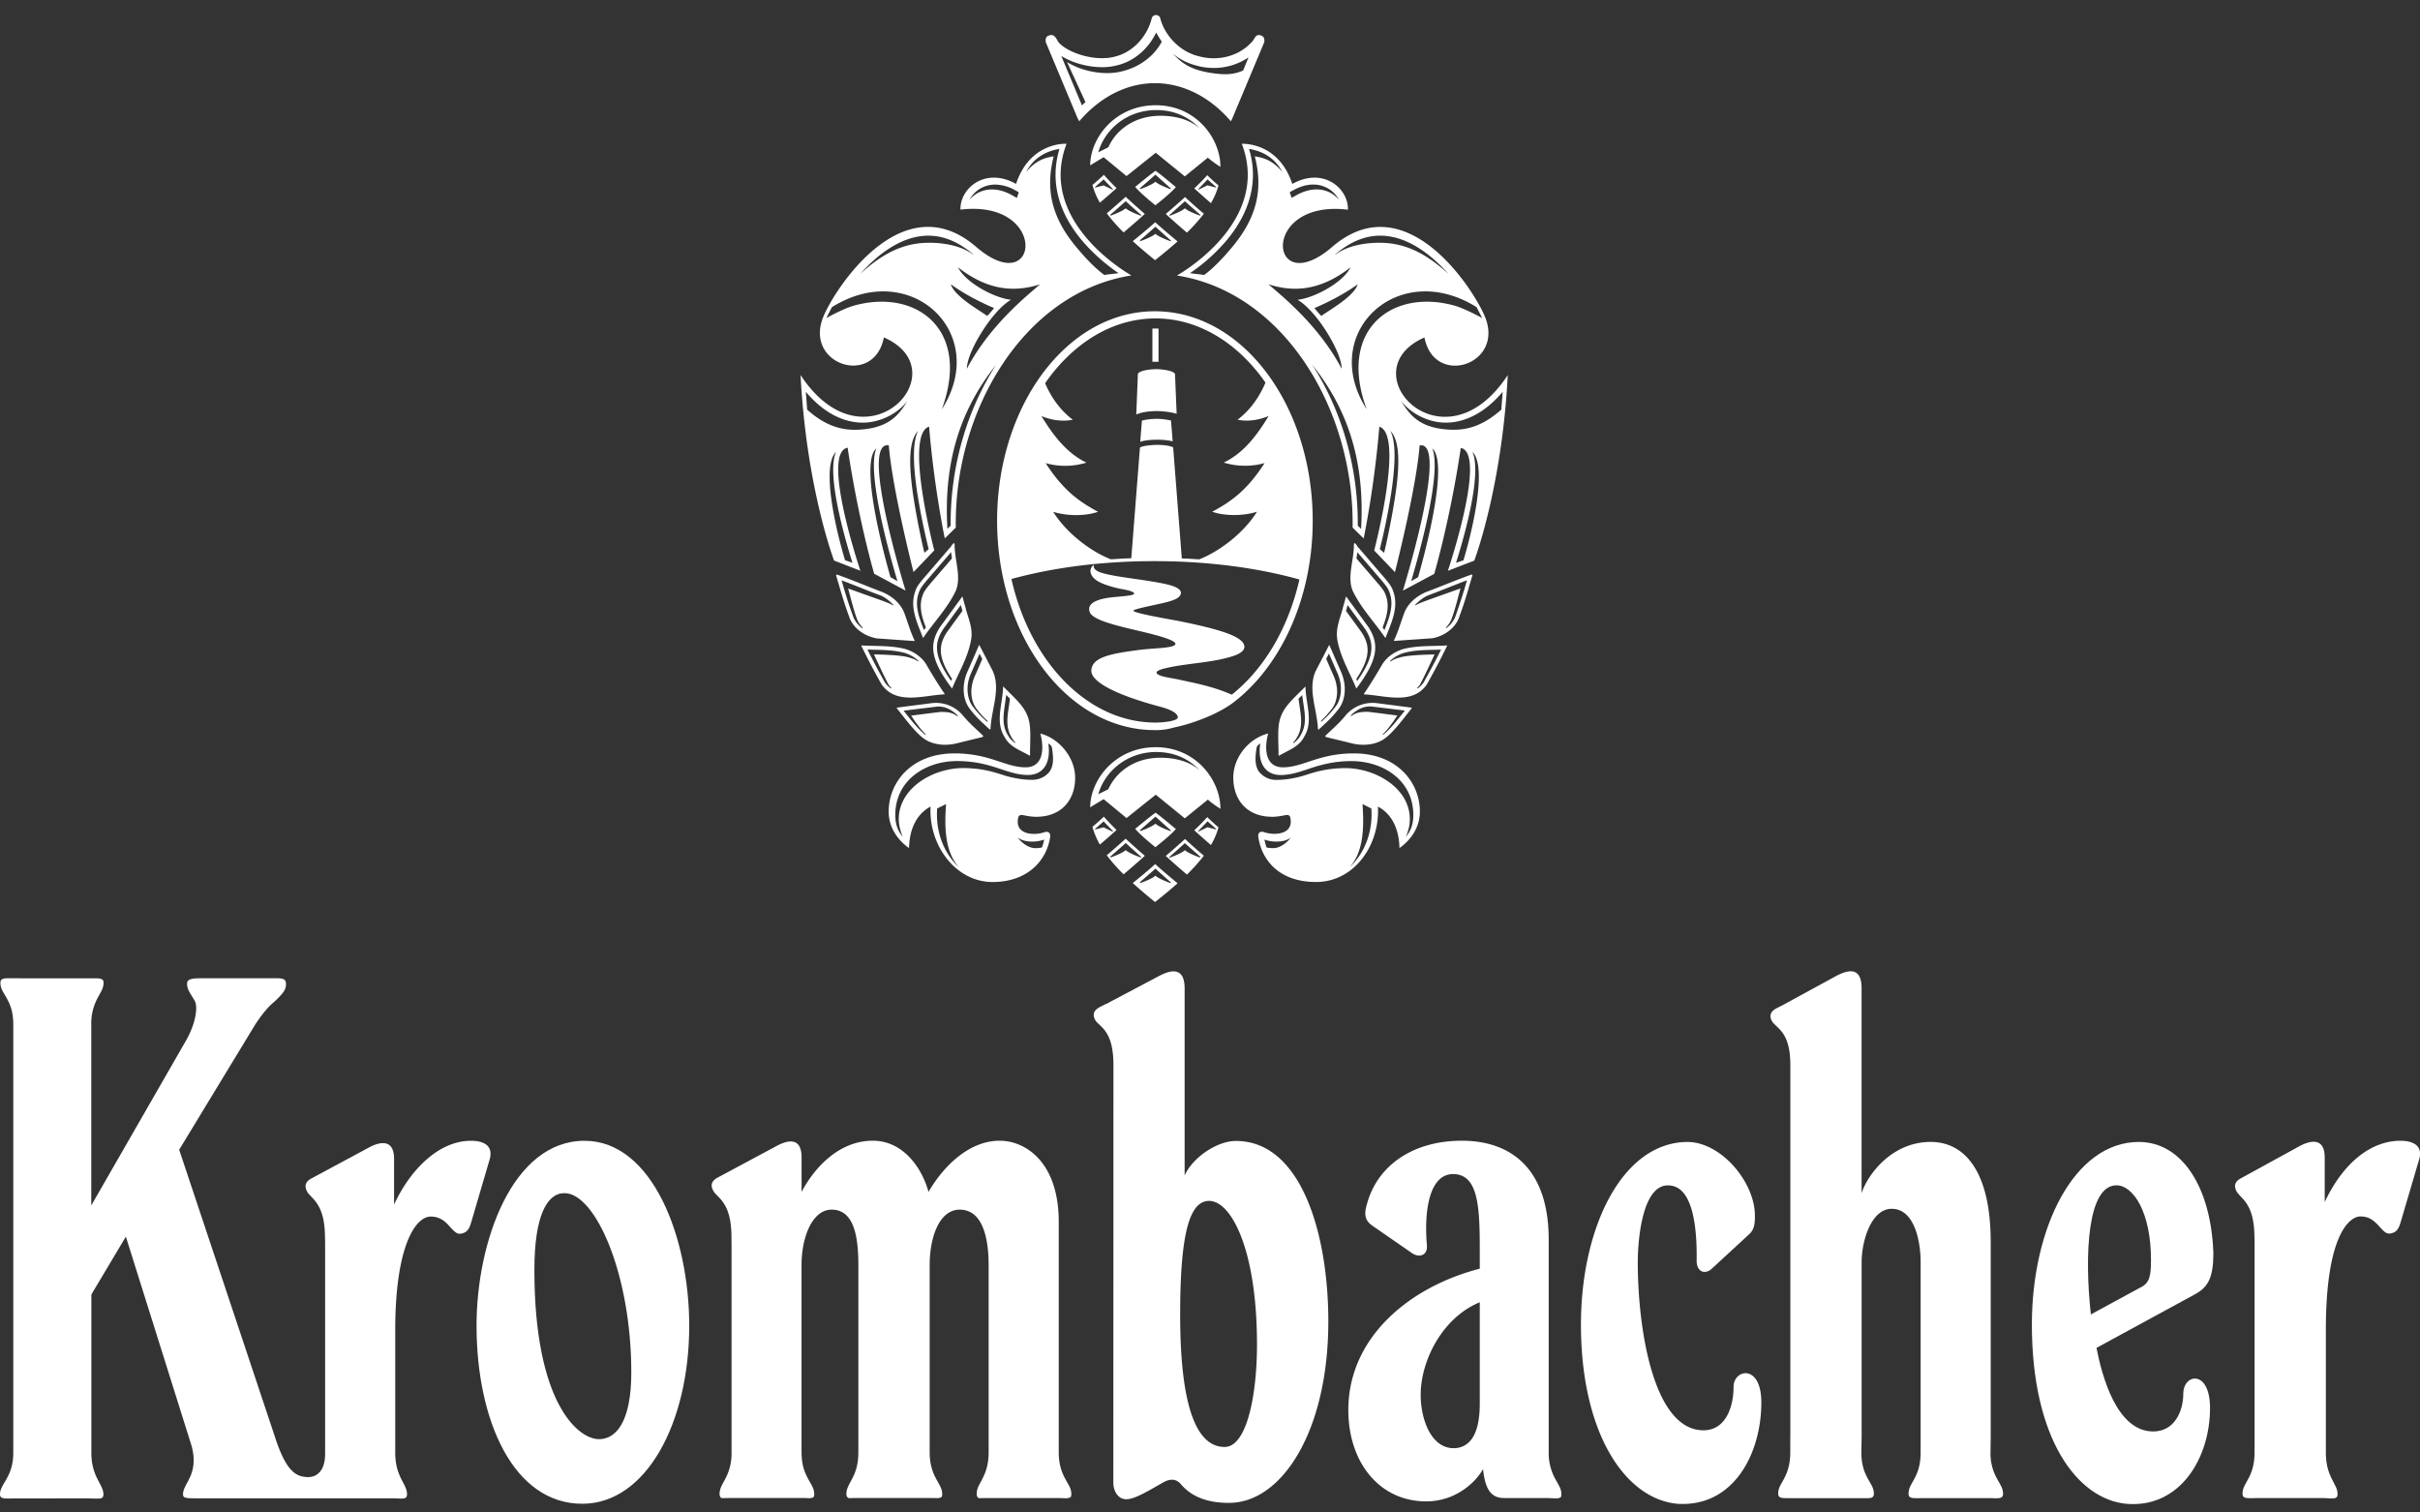 <svg fill="none" xmlns="http://www.w3.org/2000/svg" viewBox="0 0 112 70"><rect x="0" y="0" width="112" height="70" fill="#333333" stroke="none"/><g clip-path="url(#a)" fill="#fff"><path fill-rule="evenodd" clip-rule="evenodd" d="M22.055 61.352c0 4.38 1.701 8.244 4.895 8.244 2.935 0 4.948-3.709 4.948-8.244 0-4.068-1.701-8.555-4.847-8.555-3.346 0-4.996 4.688-4.996 8.555Zm7.162 2.163c0 2.321-.722 3.092-1.495 3.092-.98 0-2.99-1.7-2.99-7.831 0-2.472.567-3.556 1.39-3.556 1.442 0 3.095 3.763 3.095 8.295Zm69.82-3.915-2.27 1.234c-.306-2.78-.153-5.976 1.186-5.976.77 0 1.597 1.235 1.597 3.454 0 .719-.051 1.081-.515 1.288m.62 6.65c-1.702 0-2.373-2.577-2.628-3.867l4.635-2.523c.518-.311.775-.724.775-1.857-.104-3.04-1.443-5.152-3.45-5.152-2.99 0-4.95 3.969-4.95 8.45 0 5.308 2.115 8.091 4.38 8.298 2.472.206 3.865-2.112 3.865-4.43 0-1.804-1.237-1.597-1.237-.672 0 .827-.414 1.753-1.393 1.753"/><path d="M33.854 57.53v-.251c0-.918-.196-1.374-.413-1.667a1.663 1.663 0 0 0-.159-.19l-.147-.153a.689.689 0 0 1-.185-.306c-.038-.15-.006-.317.263-.462l2.731-1.465c.671-.36 1.154-.293 1.154.531v1.597c.57-1.081 1.702-2.37 3.299-2.37 1.39 0 2.267 1.238 2.576 2.37.62-1.081 1.806-2.37 3.298-2.37 1.135 0 2.729.929 2.729 3.763v10.659c0 .577.145.939.295 1.215.072.137.145.255.201.368a.759.759 0 0 1 .086.335c0 .078-.01.127-.027.153a.429.429 0 0 1-.25.054 22.306 22.306 0 0 0-.26-.008h-3.33c-.113 0-.204 0-.276.003-.073 0-.124 0-.158-.008-.073-.065-.078-.116-.078-.196a.84.84 0 0 1 .08-.341c.054-.115.124-.228.19-.365.14-.274.282-.63.282-1.218V58.56c0-1.341-.308-2.576-1.339-2.576-.925 0-1.39 1.235-1.39 2.576v8.652c0 .577.145.937.293 1.216.072.137.145.255.198.367a.763.763 0 0 1 .089.336c0 .078-.01.126-.027.153a.403.403 0 0 1-.25.05c-.072 0-.155-.002-.26-.005h-3.381c-.113 0-.204 0-.28.006-.072 0-.123 0-.155-.008-.072-.065-.08-.116-.08-.196 0-.124.035-.228.083-.341.054-.115.12-.228.19-.365.14-.274.28-.63.28-1.218V58.56c0-1.341-.204-2.576-1.237-2.576-.878 0-1.393 1.235-1.393 2.576v8.655c0 .58.147.936.298 1.215.072.137.145.253.2.368a.764.764 0 0 1 .09.335.37.37 0 0 1-.025.153.45.45 0 0 1-.25.051c-.072-.002-.155-.008-.254-.008h-3.336c-.113 0-.204.003-.279.006-.072 0-.123 0-.158-.006-.073-.064-.08-.118-.08-.195a.85.85 0 0 1 .082-.341c.051-.113.121-.228.19-.363a2.49 2.49 0 0 0 .283-1.215V57.52l-.003.01Z"/><path fill-rule="evenodd" clip-rule="evenodd" d="m51.182 46.472 2.45-1.296c.773-.413 1.194-.252 1.194.572v8.657c.362-.827 1.495-1.6 2.372-1.6 3.038 0 4.278 4.329 4.278 8.349 0 5.101-2.163 8.4-4.586 8.4h-.043c-1.138 0-1.798-.395-2.196-.865-.198-.236-.474-.271-.8-.089-.377.212-.71.411-1 .553-.293.145-.534.234-.735.234-.357 0-.59-.36-.59-.77l.005-19.32c0-.917-.199-1.354-.414-1.625a1.71 1.71 0 0 0-.16-.175l-.146-.14a.576.576 0 0 1-.18-.287c-.048-.214.06-.343.258-.456l.293-.15v.008Zm4.776 9.108c1.03 0 2.217 2.267 2.217 6.647 0 2.316-.464 4.74-1.497 4.74-1.441 0-2.059-2.268-2.059-6.133 0-3.864.465-5.254 1.34-5.254Zm15.766 13.758c.105 0 .19.006.263.009a.439.439 0 0 0 .247-.051c.019-.03.027-.076.027-.156a.759.759 0 0 0-.086-.336c-.056-.115-.126-.23-.201-.367a2.454 2.454 0 0 1-.298-1.219v-9.837c0-3.35-1.803-4.587-4.02-4.587-2.217 0-3.905 1.106-4.396 2.947-.15.494-.07.762.26.99l1.82 1.259c.344.241.74.115.698-.36-.134-1.543.091-3.293 1.22-3.293 1.12.014 1.227 1.401 1.227 3.4v.98c-3.199.821-6.083 3.142-6.083 6.542 0 2.421 1.44 4.227 3.606 4.227 1.393 0 2.322-.928 2.627-1.495.102.929.363 1.34.98 1.34h2.11v.007Zm-4.326-2.318c-1.132.102-1.647-1.288-1.647-2.474 0-1.543.98-3.553 2.734-4.275v4.688c0 1.081-.26 1.959-1.084 2.06"/><path d="M78.337 56.16c.18.743.193 1.62.185 2.168-.008.54.386.681.705.386l1.72-1.586c.24-.217.272-.472.272-.866 0-1.54-1.546-3.395-3.113-3.411-3.035.01-4.938 3.974-4.938 8.45 0 5.05 2.06 8.091 4.484 8.298 2.579.153 3.864-2.319 3.864-4.691 0-1.803-1.285-1.546-1.285-.722 0 .929-.362 2.01-1.393 2.01-2.318 0-3.04-4.69-3.04-7.78 0-1.03.206-3.555 1.393-3.555.641 0 .966.571 1.148 1.301m4.517 10.329v.722c0 .588-.143.94-.282 1.21-.07.135-.14.245-.194.357a.778.778 0 0 0-.083.338c0 .135.054.183.164.204.06.011.132.014.22.014l.303.002h3.054c.105 0 .204-.002.293 0 .088.003.16 0 .222-.008.113-.018.172-.07.172-.209a.813.813 0 0 0-.083-.333c-.056-.112-.129-.228-.201-.362-.15-.274-.296-.633-.296-1.21l.014-.762v-8.035c0-1.03.462-2.474 1.39-2.474 1.03 0 1.34 1.444 1.34 2.474v8.797c0 .588-.14.939-.283 1.21-.07.134-.14.244-.193.357a.776.776 0 0 0-.083.338c0 .134.054.183.164.204.059.01.131.013.222.013l.3-.002h3.004c.105 0 .204.002.292.005.086.003.161 0 .22-.008.116-.019.172-.07.172-.21a.739.739 0 0 0-.086-.332c-.053-.113-.126-.228-.198-.362a2.385 2.385 0 0 1-.298-1.21l.01-.722V57.49c0-3.245-1.183-4.64-2.782-4.64-1.753 0-2.885 1.446-3.194 2.37v-9.48c0-.824-.413-.98-1.189-.564l-2.447 1.336-.308.156c-.202.113-.31.242-.26.456a.58.58 0 0 0 .182.287l.145.14c.05.05.107.107.16.172.218.273.42.673.42 1.59v17.18l-.003-.002Zm21.487.51v.217c0 .588-.143.94-.282 1.21-.073.135-.14.245-.191.358a.785.785 0 0 0-.083.338c0 .134.056.18.164.201.059.01.134.013.22.013.091 0 .19-.005.306-.005h3.035c.107 0 .201.01.29.014.077.002.155.005.217-.003.11-.014.166-.06.166-.199a.783.783 0 0 0-.083-.335c-.051-.113-.118-.231-.185-.368-.137-.276-.274-.639-.274-1.218v-5.67c0-4.38 1.084-5.255 1.6-5.255.11 0 .212.016.308.043.143.048.253.12.355.21a2.5 2.5 0 0 1 .139.13l.126.138c.081.088.148.163.223.212a.304.304 0 0 0 .231.056c.236-.04.357-.148.453-.437l.057-.19.837-2.84c.153-.617-.311-.824-.878-.824-1.339 0-2.627.98-3.504 2.834V53.57c0-.816-.505-.875-1.168-.523l-2.721 1.492c-.206.112-.298.255-.247.459.03.12.094.206.18.303l.142.153c.054.056.105.118.159.19.201.28.386.706.402 1.54.006.092.008.304.008.403v9.411l-.002.003ZM18.239 55.736l.153-.301c.735-1.414 1.975-2.638 3.405-2.638.566 0 1.03.207.875.827l-.84 2.863-.051.169c-.097.293-.217.397-.45.44a.305.305 0 0 1-.234-.056 1.607 1.607 0 0 1-.226-.212l-.123-.134a1.67 1.67 0 0 0-.14-.135 1.033 1.033 0 0 0-.36-.209 1.128 1.128 0 0 0-.308-.046c-.722 0-1.648 1.39-1.648 5.255v5.67c0 .58.14.94.277 1.219.067.136.137.254.185.367.051.11.083.218.083.335 0 .14-.056.186-.163.2a.958.958 0 0 1-.218.002c-.088 0-.185-.008-.29-.008H9.185c-.306 0-.489 0-.594-.03-.093-.024-.12-.067-.12-.163 0-.124.045-.242.112-.376.07-.137.156-.282.231-.456.137-.33.226-.76.054-1.398l-3.043-9.688-1.597 2.68v7.319c0 .571.142.936.282 1.218.07.14.137.258.19.373.051.11.086.215.086.333 0 .134-.045.174-.142.193-.054.008-.126.008-.215.008-.088 0-.193-.008-.316-.008H.705l-.31.005c-.088 0-.165 0-.227-.013C.052 69.32 0 69.274 0 69.156s.035-.228.092-.34c.056-.114.134-.229.209-.366.153-.276.314-.633.314-1.218V47.414c0-.59-.15-.942-.303-1.213-.073-.134-.148-.247-.204-.36a.771.771 0 0 1-.089-.346c0-.134.054-.182.161-.204.057-.013.132-.016.22-.016h.306l.408.003h3.317c.089 0 .161.005.215.019.102.024.147.07.147.196a.794.794 0 0 1-.083.335c-.054.113-.123.228-.193.362a2.459 2.459 0 0 0-.293 1.213v8.386l4.372-7.608c.445-.764.585-1.57.413-1.867-.1-.172-.193-.309-.26-.44a.7.7 0 0 1-.089-.382c.008-.088.065-.142.18-.177.118-.034.287-.04.502-.04h3.486c.088 0 .16.006.22.019.113.024.171.075.185.201.019.183-.043.333-.18.502a4.237 4.237 0 0 1-.453.448c-.274.247-.537.588-.803.996l-3.504 5.77 4.433 13.294c.515 1.599.98 1.857 1.546 1.857.362 0 .775-.258.775-1.082v-9.738c0-.08-.003-.156-.005-.231 0-.913-.193-1.369-.405-1.661a1.646 1.646 0 0 0-.159-.19l-.142-.154a.658.658 0 0 1-.18-.303c-.048-.204.04-.346.25-.459l2.745-1.476c.622-.303 1.087-.217 1.087.566v2.107l.155-.303-.155.3v-.002ZM58.693 33.95c-.18.645-.166 1.563.684 1.563.472 0 .915-.172 1.363-.317.5-.161 1.087-.328 1.922-.328 2.004 0 3.051 1.348 3.051 2.692 0 .716-.397 1.304-.945 1.69-.018-.906-.362-1.58-.995-1.92.091 1.827-1.127 3.49-2.866 3.49-1.74 0-2.53-1.054-2.673-2.098-.024-.19.11-.263.255-.212.52.177 1.393.105 1.229-.663-.024-.129-.12-.142-.234-.12-.15.029-.36.072-.58.075-1.25.008-1.827-.843-1.827-1.81 0-.965.741-1.827 1.613-2.044m.387 5.002a1.77 1.77 0 0 1-.559-.091v.005c.017.078.073.29.102.36.116.024.309.04.424.019.258-.051.505-.24.666-.438l.027-.035c-.164.118-.392.18-.658.18m3.518 1.052c.604-.636.924-1.546.875-2.498l-.005-.086-.408-.204.019.343c.045.934-.03 1.938-.612 2.571.045-.04.088-.08.131-.126Zm-4.315-4.272a1 1 0 0 0 .797.365c.438 0 .92-.089 1.315-.215.446-.142.966-.317 1.814-.33 1.42-.021 3.022.904 3.04 2.337 0 .215-.026.39-.077.537a1.85 1.85 0 0 1-.11.311c.201-.241.349-.542.349-1.011 0-1.64-1.436-2.499-2.855-2.499-.814 0-1.388.164-1.863.317l-.185.062c-.395.131-.8.265-1.237.265-.408 0-.634-.185-.752-.338-.246-.324-.241-.789-.193-1.119-.1.06-.142.1-.169.196-.048.333-.12.8.124 1.125"/><path d="M62.66 25.221c.015-.244.174.126.235.15l1.2 1.396c.14.172.303.354.376.577.292.76-.1 1.527-.352 2.187-.496-.73-1.143-1.393-1.524-2.209-.25-.646.067-1.387.064-2.098m1.13 1.795.048.06c.118.144.24.289.293.458.18.47.075.94-.14 1.5v.008l.03.043.037.048.016.025.011-.027c.247-.617.432-1.173.22-1.726-.056-.174-.18-.325-.298-.47l-.048-.058-1.138-1.323-.005.037c-.008.062-.016.126-.027.185l-.01.067 1.008 1.173h.003Zm-2.794 6.722c-.034-.915-.512-1.905-.067-2.756.135-.257.408-.783.59-1.14.159.357.368.845.53 1.21.305.666.22 1.358-.1 1.763-.36.462-.526.575-.832.87-.04.016-.072.112-.123.056m.15-.338.024-.014.035-.032c.193-.177.346-.316.607-.654.252-.32.373-.934.077-1.581-.08-.183-.174-.397-.265-.61l-.116-.265-.126.244.067.156c.092.212.185.427.266.61.29.635.172 1.233-.073 1.545-.204.263-.34.405-.496.55l-.005.005.005.04v.006Zm3.403-3.74-.038-.012c.19-.394.311-.816.462-1.231.171-.5.606-.851 1.062-1.034.695-.26 1.38-.552 2.08-.802l.035.03c-.185.627-.365 1.274-.596 1.889-.174.582-.735.936-1.258 1.033l-1.75.123.003.003Zm2.662-1.099a1.13 1.13 0 0 1-.298.483l.021.025c.226-.17.379-.376.451-.62a23.35 23.35 0 0 0 .502-1.565l.008-.032-.03.01c-.3.114-.6.232-.89.347l-.014.005c-.279.11-.569.226-.864.336-.233.094-.435.276-.601.434l.022.025c.142-.084.233-.116.397-.18.147-.056 1.516-.542 1.68-.601-.043.15-.25.977-.382 1.33m-6.792 3.205c.011.816.382 1.615-.064 2.335-.244.477-.751.625-1.16.872l-.023-.03c.008-.523-.065-1.205.064-1.65.166-.574.547-.886 1.183-1.524m-.555 2.622c.153-.11.26-.231.333-.374.279-.453.204-.95.123-1.473v-.013a6.71 6.71 0 0 1-.048-.333v-.032l-.027.024c-.048.048-.097.094-.142.14l-.006.005v.008l.049.33c.077.518.153 1.009-.121 1.452a.956.956 0 0 1-.182.241l.021.025Zm3.867-1.85 1.602.207v.032c-.45.567-.95 1.248-1.382 1.484-.36.199-.84.255-1.328.15l-1.254-.305-.04-.049c.306-.295.61-.552.9-.893a1.63 1.63 0 0 1 1.5-.626m-1.195.599c.247-.182.462-.199.768-.199.061 0 1.373.172 1.373.172-.08.102-.123.185-.198.287-.177.242-.298.41-.486.58l.022.024c.314-.241.673-.698.987-1.097l.019-.025-1.497-.182c-.395-.051-.738.145-1.01.41l.022.025v.005Zm-.639-3.534c-.099-.567.161-1.044.274-1.554.051-.15.083-.306.129-.454l1.03 1.412c.502.775.483 1.484-.555 2.853-.306-.755-.733-1.43-.88-2.26m.923 1.908.016-.024c.824-1.17.751-1.758.349-2.378l-.81-1.108-.009.032c-.008.022-.013.046-.021.067-.01.051-.024.1-.04.148l-.006.021.714.98c.376.58.459 1.119-.23 2.165l-.006.008.04.089h.003Zm.311.623v-.03c.287-.421.54-.832.803-1.285.217-.403.62-.668 1.017-.784.646-.169 1.352-.126 2.036-.166a32.588 32.588 0 0 1-.952 1.814c-.677.955-1.919.499-2.907.45m2.587-.44a1.437 1.437 0 0 1-.126.148l.022.024c.107-.078.198-.166.276-.276.295-.526.558-1.017.8-1.503l.013-.024-.279.008c-.502.01-.974.021-1.422.14-.25.072-.48.203-.663.38l.022.025c.153-.113.292-.148.472-.201.443-.116 1.543-.127 1.57-.127-.08.164-.497 1.071-.685 1.41m1.898-10.974c-.502 3.373-1.23 5.834-1.23 5.834l-1.451.776s2.16-6.964.775-6.72c-.158 2.015-1.143 5.864-1.143 5.864l-.96-1.004s1.408-5.364.238-5.727a47.465 47.465 0 0 1-.724 5.172l-.513-.502c.086-5.464-3.196-10.9-8.131-11.668 0 0 4.406-2.429 3.003-6.095 0 0 1.69-.11 2.337 1.857 1.452-.807 2.606.223 2.574 1.192-4.122-.497-3.658 4.25-.725 1.72 3.4-2.925 6.526 1.93 7.063 3.223.929 2.23-2.348 3.295-2.796.971-3.537 1.549.861 6.304 3.856 1.74-.27 5.232-1.55 8.587-1.55 8.587l-1.222.472s1.841-5.466.588-5.69M59.694 8.906l.083.252.23-.128c.315-.175.626-.263.924-.263a1.341 1.341 0 0 1 1.041.48 1.346 1.346 0 0 0-1.194-.706c-.298 0-.61.089-.923.263l-.166.091s0 .008.002.011m5.617 17.99.322-.182c.499-1.742 1.307-5.096.727-5.882a.496.496 0 0 0-.07-.078c.44 1.073-.534 4.642-.977 6.143m-2.468-2.566.15.148c.199-3.35-.754-5.69-2.222-7.549-.032-.043-.06-.089-.091-.131 1.42 2.168 2.184 4.835 2.16 7.532M57.807 6.893c.446 1.475.06 2.965-1.121 4.328a8.526 8.526 0 0 1-1.61 1.42c.115.027.536.056.649.088.402-.292.845-.743 1.317-1.312 1.125-1.355 1.428-2.66 1.031-4.181.352.054.808.156 1.275.725-.41-.795-1.152-1.01-1.54-1.068Zm.902 6.266c.505.453 2.284 1.824 3.384 3.904.008-.767-1.167-2.691-2.04-3.188.781-.088 2.094-.789 2.453-1.503-1.186.92-2.383 1.24-3.794.787m4.122 0c-.883.644-2.002 1.1-2.002 1.1s.263.322.324.36c.368-.269 1.506-.897 1.678-1.46Zm1.043-2.252c-.71 0-1.414.293-2.082.87v.016c.019-.016.04-.03.062-.046.727-.515 1.9-.569 2.56-.472.977.142 1.787.644 2.622 1.406-.84-.942-1.951-1.774-3.159-1.774m3.449 3.242c.472.134 1.266.569 1.266.569l-.257-.502c-3.647-2.284-7.337 1.21-5.086 4.728-1.368-3.711 1.2-5.606 4.077-4.795Zm-2.977 5.796c.24.494.25 1.422.04 2.837a28.85 28.85 0 0 1-.533 2.632l.198.172c.102-.408.355-1.564.518-2.657.25-1.669.159-2.581-.223-2.984Zm5.131-.985.062-.826c-.778.926-1.696 1.427-2.64 1.427-.763 0-1.594-.397-2.053-.998.426.728.933 1.243 2.192 1.32.87.054 1.61-.193 2.437-.923m-1.23 2.09a.715.715 0 0 0-.107-.139c.46 1.023-.389 3.972-.757 5.137l.344-.118c.41-1.358 1.028-4.02.52-4.877"/><path d="M53.549 19.025c-.253 0-.682.03-.961.16l.075-1.886s.014-.03.032-.04c.175-.145.658-.174.854-.174.129 0 .751.05.831.222l.076 1.844c-.325-.102-.776-.126-.907-.126Zm0 .36a2.99 2.99 0 0 0-.7.08l-.079.982c.242-.083.583-.096.779-.096.102 0 .456.002.724.077l-.078-.966a3.401 3.401 0 0 0-.646-.08m.07-4.176h-.285v1.538h.284v-1.538Zm7.135 8.893c0 3.591-1.481 6.76-3.7 8.435-.725.537-1.877.963-2.727 1.138a2.898 2.898 0 0 1-.88.118c-4.077 0-7.3-4.388-7.3-9.69 0-5.303 3.223-9.694 7.3-9.694 4.076 0 7.307 4.385 7.307 9.693Zm-11.11-4.672c-.448.089-.955.033-1.444-.171.561.93 1.2 1.736 2.08 2.154a3.315 3.315 0 0 1-1.884.025c.786 1.22 1.498 1.757 2.423 2.251-.611.218-1.497.19-2.077 0 .61.982 1.737 1.838 2.67 2.2.312-.02.629-.04.945-.05l.4-5.118c.113-.102.687-.129.794-.129.202 0 .572.022.744.116l.4 5.139c.27.01.539.026.802.045.934-.362 2.066-1.22 2.678-2.206-.582.191-1.465.218-2.072 0 .92-.49 1.635-1.027 2.424-2.251-.51.148-1.213.19-1.89-.024.886-.419 1.517-1.224 2.077-2.155-.49.204-.992.263-1.44.172.56-.419 1.003-1.025 1.293-1.718-1.278-1.833-3.094-2.97-5.09-2.97-1.997 0-3.827 1.148-5.108 3 .29.679.728 1.274 1.28 1.688m10.485 7.393c-1.913-.534-4.218-.848-6.7-.848-2.483 0-4.726.306-6.624.826.87 3.867 3.55 6.645 6.663 6.645.363 0 1.036-.067 1.036-.242 0-.134-.163-.316-.81-.49-1.86-.495-3.234-1.11-3.19-1.694.042-.623.973-.77 2.221-.937.604-.078 1.409-.075 1.618-.209.21-.131-.26-.295-.585-.397-.373-.113-.84-.223-1.307-.333-.904-.217-1.889-.456-2.02-.81-.212-.559.824-.663 1.105-.693.212-.024.95-.064.95-.16 0-.13-.547-.205-.66-.229-.325-.07-.7-.177-.955-.311-.405-.21-.542-.564-.255-.8-.046.293.298.384.955.51.472.086 1.264.183 1.914.295.517.094 1.325.234 1.137.601-.107.21-.55.312-.974.406-.609.134-1.197.255-1.197.314 0 .118 1.64.389 2.142.488 1.739.354 2.78.66 2.965 1.06.153.333-.335.507-.555.572-.918.29-2.026.31-2.979.523-.268.059-.529.137-.5.241.05.161.661.226 1.034.306.641.145 1.503.293 2.383.671l.062.027c1.481-1.173 2.616-3.065 3.131-5.332M53.47 39.21c-.361-.297-.713-.595-.933-.85.239-.194.614-.507.942-.749.333.242.703.564.942.757-.223.255-.582.547-.947.842m-2.389-1.414c.18.202.376.41.59.617-.209.19-.536.478-.772.674a3.516 3.516 0 0 1-.344-.821c.188-.156.39-.336.526-.467m2.373 3.95a26.05 26.05 0 0 1-1.034-.88c.24-.19.792-.647 1.041-.878.25.236.8.695 1.034.889-.328.292-.68.585-1.044.869M52 40.464a7.774 7.774 0 0 1-.778-.883c.25-.204.647-.558.875-.765.282.263.582.529.886.792-.229.214-.73.644-.983.858m4.044-1.355c-.23-.201-.558-.488-.772-.684.22-.204.42-.41.6-.61.138.135.336.317.521.473a3.324 3.324 0 0 1-.351.821m-1.109 1.366c-.255-.212-.751-.65-.98-.864.31-.263.607-.523.892-.784.22.21.62.567.872.773a8.666 8.666 0 0 1-.784.875Zm1.546-3.046c-.389-.247-.577-.424-.577-.424l-1.068.867-1.344-1.095-1.353 1.082-1.06-.875s-.52.314-.622.378c.008-1.293 1.178-2.79 3.048-2.783 1.873.008 2.984 1.554 2.979 2.85m-.95-1.768c-.362-.392-1.001-.856-2.015-.859-1.393 0-2.405.934-2.687 1.959.118-.072.376-.182.465-.239.4-.877 1.285-1.446 2.38-1.454.84-.008 1.479.241 1.857.593Zm-2.756 2.799s.518-.177.698-.341c.18.166.7.343.7.343l.024-.024s-.507-.445-.722-.646c-.217.195-.724.633-.724.633l.026.03-.002.005Zm-1.261.008s-.293-.298-.438-.456c-.11.101-.397.351-.397.351l.008.027.386-.102.416.199.022-.017.003-.002Zm1.26 2.399s.519-.177.699-.341c.18.164.7.343.7.343l.024-.024s-.507-.445-.722-.646c-.217.196-.724.633-.724.633l.026.03-.002.005ZM51.4 39.685s.518-.177.698-.34c.18.163.7.343.7.343l.025-.024s-.508-.446-.722-.647c-.218.196-.725.636-.725.636l.027.03-.003.002Zm4.49-1.398.386.102.008-.027s-.287-.25-.397-.351c-.145.158-.437.456-.437.456l.021.016.416-.198.003.002Zm-1.052 1.06c.18.164.697.341.697.341l.027-.03s-.507-.44-.724-.635c-.218.198-.725.646-.725.646l.024.025s.521-.18.7-.344m-5.077-3.355c0 .967-.578 1.817-1.828 1.807-.22-.003-.43-.046-.58-.076-.11-.018-.206-.008-.23.124-.167.767.705.843 1.226.663.145-.051.279.021.255.212-.14 1.044-.996 2.096-2.67 2.096-1.675 0-2.958-1.664-2.866-3.492-.634.341-.974 1.012-.996 1.922-.547-.387-.942-.974-.942-1.691 0-1.344 1.044-2.692 3.049-2.692.832 0 1.422.167 1.921.328.448.145.891.317 1.363.317.851 0 .864-.918.685-1.562.872.217 1.612 1.11 1.612 2.044Zm-2.652 2.775.024.035c.161.199.408.387.666.438.115.024.306.005.424-.02a2.63 2.63 0 0 0 .102-.359v-.005c-.172.059-.37.091-.558.091-.269 0-.494-.064-.658-.18Zm-2.732 1.358c-.582-.633-.66-1.637-.612-2.57l.02-.344-.411.204-.006.086c-.048.952.271 1.862.875 2.498.043.046.089.086.132.126m4.31-5.523c-.025-.093-.068-.136-.167-.195.048.332.054.794-.193 1.119-.118.155-.344.338-.752.338-.437 0-.842-.134-1.237-.266l-.185-.062c-.475-.153-1.05-.316-1.86-.316-1.42 0-2.855.858-2.855 2.498 0 .472.148.773.349 1.012a1.852 1.852 0 0 1-.11-.311 1.707 1.707 0 0 1-.078-.537c.019-1.433 1.62-2.36 3.04-2.338.846.014 1.37.188 1.815.33.394.127.877.215 1.315.215.407 0 .678-.212.797-.365.246-.324.171-.791.123-1.124"/><path d="M44.245 27.32c-.378.815-1.028 1.478-1.524 2.208-.253-.657-.644-1.428-.352-2.187.072-.223.236-.405.376-.574l1.2-1.396c.061-.024.22-.391.236-.15 0 .714.313 1.452.064 2.099Zm-.185-1.474-.011-.067c-.008-.062-.019-.123-.027-.188l-.005-.037-1.138 1.323-.048.059c-.118.145-.242.295-.298.47-.215.555-.027 1.11.22 1.728l.01.026.017-.024.037-.048.032-.043v-.008c-.217-.56-.322-1.03-.142-1.5.056-.17.177-.314.293-.459l.048-.059 1.009-1.173h.003Zm1.66 7.839c-.305-.295-.471-.405-.831-.87-.32-.405-.405-1.097-.1-1.763.164-.362.37-.853.53-1.21.184.357.458.88.59 1.14.445.851-.033 1.844-.067 2.757-.051.056-.084-.04-.124-.057m-.016-.317-.005-.005a4.176 4.176 0 0 1-.497-.55c-.247-.311-.365-.912-.072-1.546.083-.182.174-.397.265-.609l.068-.155-.127-.245-.115.266c-.091.212-.185.427-.266.61-.298.646-.174 1.26.078 1.58.26.335.413.475.607.654l.035.033.024.013.005-.04v-.006Zm-5.155-3.826c-.52-.1-1.084-.451-1.259-1.033-.23-.615-.41-1.262-.595-1.887l.037-.03c.7.248 1.385.54 2.08.803.456.18.89.534 1.063 1.033.15.413.27.837.461 1.232l-.037.01-1.75-.123v-.005Zm-1.296-2.303c.163.06 1.532.548 1.68.601.163.065.255.097.397.18l.021-.024c-.166-.16-.367-.343-.6-.435-.296-.11-.586-.225-.865-.335l-.013-.005a35.88 35.88 0 0 0-.891-.347l-.03-.01.008.032c.135.459.3 1.03.502 1.567.073.244.225.45.451.62l.021-.024a1.131 1.131 0 0 1-.297-.483c-.132-.355-.339-1.178-.381-1.331m8.353 6.051c.126.448.057 1.127.065 1.65l-.024.03c-.408-.247-.916-.395-1.16-.872-.445-.72-.075-1.52-.064-2.335.636.639 1.017.95 1.183 1.527Zm-.609 1.074a.955.955 0 0 1-.182-.242c-.274-.443-.199-.934-.121-1.452.016-.107.032-.217.045-.33v-.008l-.005-.005-.142-.143-.024-.024-.006.033c-.013.112-.03.222-.045.332v.014c-.08.526-.156 1.02.123 1.473.073.142.18.26.333.373l.022-.024.002.003Zm-2.386-1.197c.29.34.594.598.9.893l-.04.048-1.254.306c-.486.105-.969.049-1.328-.15-.432-.236-.931-.92-1.382-1.484v-.032l1.602-.207a1.626 1.626 0 0 1 1.5.626m-.282-.051c-.271-.266-.614-.462-1.009-.411l-1.497.183.018.024c.314.402.674.856.988 1.097l.021-.024c-.185-.172-.308-.338-.485-.58-.075-.102-.118-.185-.199-.287 0 0 1.315-.171 1.374-.171.306 0 .52.016.768.198l.021-.024v-.005Zm-.263-1.25c-1.038-1.367-1.057-2.078-.555-2.854l1.03-1.411c.046.145.078.303.129.454.115.51.376.987.274 1.553-.148.83-.575 1.506-.88 2.26m.002-.446-.005-.008c-.69-1.044-.607-1.586-.231-2.165l.714-.98-.006-.021a9.66 9.66 0 0 1-.04-.148c-.008-.021-.013-.046-.021-.067l-.011-.032-.81 1.108c-.403.62-.473 1.208.348 2.378l.016.024.04-.089h.006Zm-3.258.26a31.598 31.598 0 0 1-.952-1.813c.684.037 1.39-.003 2.036.163.398.116.803.384 1.017.784.266.453.516.864.806 1.285v.03c-.988.05-2.228.504-2.907-.451m-.362-1.395c.03 0 1.13.01 1.57.126.18.05.32.088.472.2l.022-.023a1.592 1.592 0 0 0-.663-.381c-.446-.116-.92-.13-1.422-.14l-.28-.008.014.024c.244.486.504.977.8 1.503.077.11.169.199.276.276l.021-.024a.976.976 0 0 1-.126-.147c-.19-.338-.603-1.243-.684-1.41m-.625-3.869-1.219-.472s-1.28-3.355-1.55-8.587c2.994 4.564 7.395-.19 3.855-1.74-.445 2.322-3.724 1.257-2.796-.97.537-1.294 3.666-6.149 7.063-3.224 2.936 2.53 3.4-2.216-.721-1.72-.033-.966 1.121-1.996 2.573-1.191.647-1.967 2.337-1.857 2.337-1.857-1.4 3.665 3.003 6.094 3.003 6.094-4.935.77-8.214 6.207-8.13 11.668l-.51.502s-.497-2.383-.725-5.171c-1.168.362.239 5.726.239 5.726l-.961 1.004s-.985-3.848-1.143-5.864c-1.385-.244.775 6.72.775 6.72l-1.452-.778s-.727-2.461-1.229-5.834c-1.253.223.588 5.689.588 5.689m7.334-17.513-.166-.091a1.906 1.906 0 0 0-.923-.263c-.376 0-.725.145-.98.408a1.2 1.2 0 0 0-.215.298l.065-.073c.255-.263.6-.408.977-.408.297 0 .609.089.923.263l.23.13.084-.253s0-.008.002-.01m-6.593 11.855a.956.956 0 0 0-.07.078c-.58.786.228 4.14.727 5.882l.322.183c-.445-1.5-1.42-5.07-.976-6.143m5.6-3.958c-.03.043-.056.091-.091.131-1.465 1.857-2.42 4.197-2.22 7.549l.151-.148c-.024-2.697.74-5.364 2.16-7.532Zm1.334-8.834c.467-.57.926-.671 1.275-.725-.395 1.522-.094 2.826 1.03 4.181.472.569.913 1.02 1.318 1.312.115-.032.534-.061.65-.088a8.696 8.696 0 0 1-1.611-1.42c-1.184-1.36-1.567-2.85-1.122-4.328-.391.059-1.13.273-1.54 1.068Zm-3.156 4.411c.357.711 1.672 1.415 2.453 1.503-.872.496-2.05 2.423-2.04 3.188 1.1-2.08 2.88-3.45 3.384-3.904-1.414.453-2.608.134-3.797-.787Zm1.35 2.246c.062-.034.322-.36.322-.36s-1.12-.455-2.002-1.1c.172.564 1.312 1.192 1.677 1.46m-5.877-1.937c.835-.762 1.648-1.264 2.622-1.406.66-.097 1.833-.043 2.56.472.022.016.043.03.062.046v-.014l-.003-.002c-.67-.577-1.371-.87-2.082-.87-1.208 0-2.316.832-3.159 1.774Zm3.781 6.263c2.255-3.518-1.435-7.012-5.085-4.728l-.258.502s.792-.438 1.267-.57c2.877-.81 5.442 1.085 4.076 4.796Zm-1.323 3.983c.164 1.095.416 2.248.518 2.656l.199-.171a29.59 29.59 0 0 1-.534-2.633c-.21-1.414-.199-2.343.04-2.836-.378.402-.47 1.314-.223 2.984Zm-2.469-3.043c1.26-.081 1.769-.593 2.193-1.32-.459.603-1.288.997-2.053.997-.945 0-1.862-.501-2.64-1.427l.061.826c.827.733 1.57.98 2.437.924m-.684 6.043.343.118c-.365-1.165-1.216-4.114-.757-5.136a.71.71 0 0 0-.107.14c-.507.858.11 3.517.52 4.875M48.399 1.95c-.014-.113-.01-.25.129-.298.297-.135.378.209.475.319.448.496 1.704.89 2.59.65.88-.21 1.515-.975 1.714-1.785.021-.089.118-.14.199-.14.072 0 .166.051.19.14.207.813.91 1.559 1.787 1.768.886.242 1.841 0 2.424-.633.153-.105.18-.454.475-.32.136.049.142.186.131.298l-1.487 3.548-.061.116c-.988-1.157-2.25-1.764-3.516-1.764s-2.514.61-3.5 1.764l-.066-.116-1.484-3.547Zm5.89.544c.368.365.757.797 2.115.926.416.04.767.005 1.13-.158l.246-.604a2.853 2.853 0 0 1-1.607.486c-.268 0-.537-.035-.784-.105a2.801 2.801 0 0 1-1.097-.547m-5.174.099.955 2.286c.035-.035.126-.118.164-.15l-.853-1.854c.507.314 1.188.51 1.857.51.25 0 .485-.03.697-.086.744-.177 1.46-.66 1.83-1.369a5.788 5.788 0 0 1-.26-.421c-.362.76-1.028 1.33-1.806 1.516a2.73 2.73 0 0 1-.697.086c-.669 0-1.38-.204-1.887-.518Z"/><path d="M53.47 9.5c-.361-.297-.713-.595-.933-.85.239-.193.614-.507.942-.748.333.241.703.563.942.756-.223.255-.582.548-.947.843m-2.389-1.412c.18.202.376.411.59.618-.209.19-.536.477-.772.673a3.469 3.469 0 0 1-.344-.821c.188-.156.39-.335.526-.467m2.373 3.95a26.05 26.05 0 0 1-1.034-.88c.24-.19.792-.647 1.041-.878.25.237.8.696 1.034.889-.328.292-.68.582-1.044.87M52 10.756a8.01 8.01 0 0 1-.778-.883c.25-.207.647-.558.875-.765.282.263.582.529.886.792-.229.215-.73.644-.983.858m4.044-1.355c-.23-.2-.558-.488-.772-.684.22-.204.42-.41.6-.61.138.135.336.318.521.473a3.325 3.325 0 0 1-.351.821m-1.109 1.364c-.255-.212-.751-.65-.98-.865.31-.263.607-.523.892-.783.22.21.62.566.872.773a8.67 8.67 0 0 1-.784.875Zm1.546-3.046c-.389-.247-.577-.424-.577-.424l-1.068.867L53.49 7.07l-1.353 1.08-1.06-.875s-.52.314-.622.379c.008-1.294 1.178-2.791 3.048-2.783 1.873.008 2.984 1.556 2.979 2.85m-.95-1.769c-.362-.391-1.001-.856-2.015-.858-1.393 0-2.405.933-2.687 1.959.118-.073.376-.183.465-.24.4-.877 1.285-1.446 2.38-1.454.84-.008 1.479.242 1.857.593Zm-2.756 2.8s.518-.178.698-.342c.18.167.7.344.7.344l.024-.024s-.507-.446-.722-.647c-.217.196-.724.633-.724.633l.026.03-.002.005Zm-1.261.007s-.293-.298-.438-.456c-.11.102-.397.352-.397.352l.008.026.386-.101.416.198.022-.016.003-.003Zm1.26 2.402s.519-.177.699-.34c.18.163.7.343.7.343l.024-.024s-.507-.446-.722-.647c-.217.196-.724.633-.724.633l.026.03-.002.005ZM51.4 9.98s.518-.177.698-.341c.18.164.7.343.7.343l.025-.024s-.508-.445-.722-.647c-.218.196-.725.636-.725.636l.027.03-.003.003Zm4.49-1.401.386.102.008-.027s-.287-.25-.397-.352c-.145.159-.437.457-.437.457l.021.016.416-.199.003.003Zm-1.052 1.06c.18.164.697.34.697.34l.027-.029s-.507-.44-.724-.636c-.218.199-.725.647-.725.647l.024.024s.521-.18.7-.344"/></g><defs><clipPath id="a"><path fill="#fff" d="M0 .696h112V69.61H0z"/></clipPath></defs></svg>